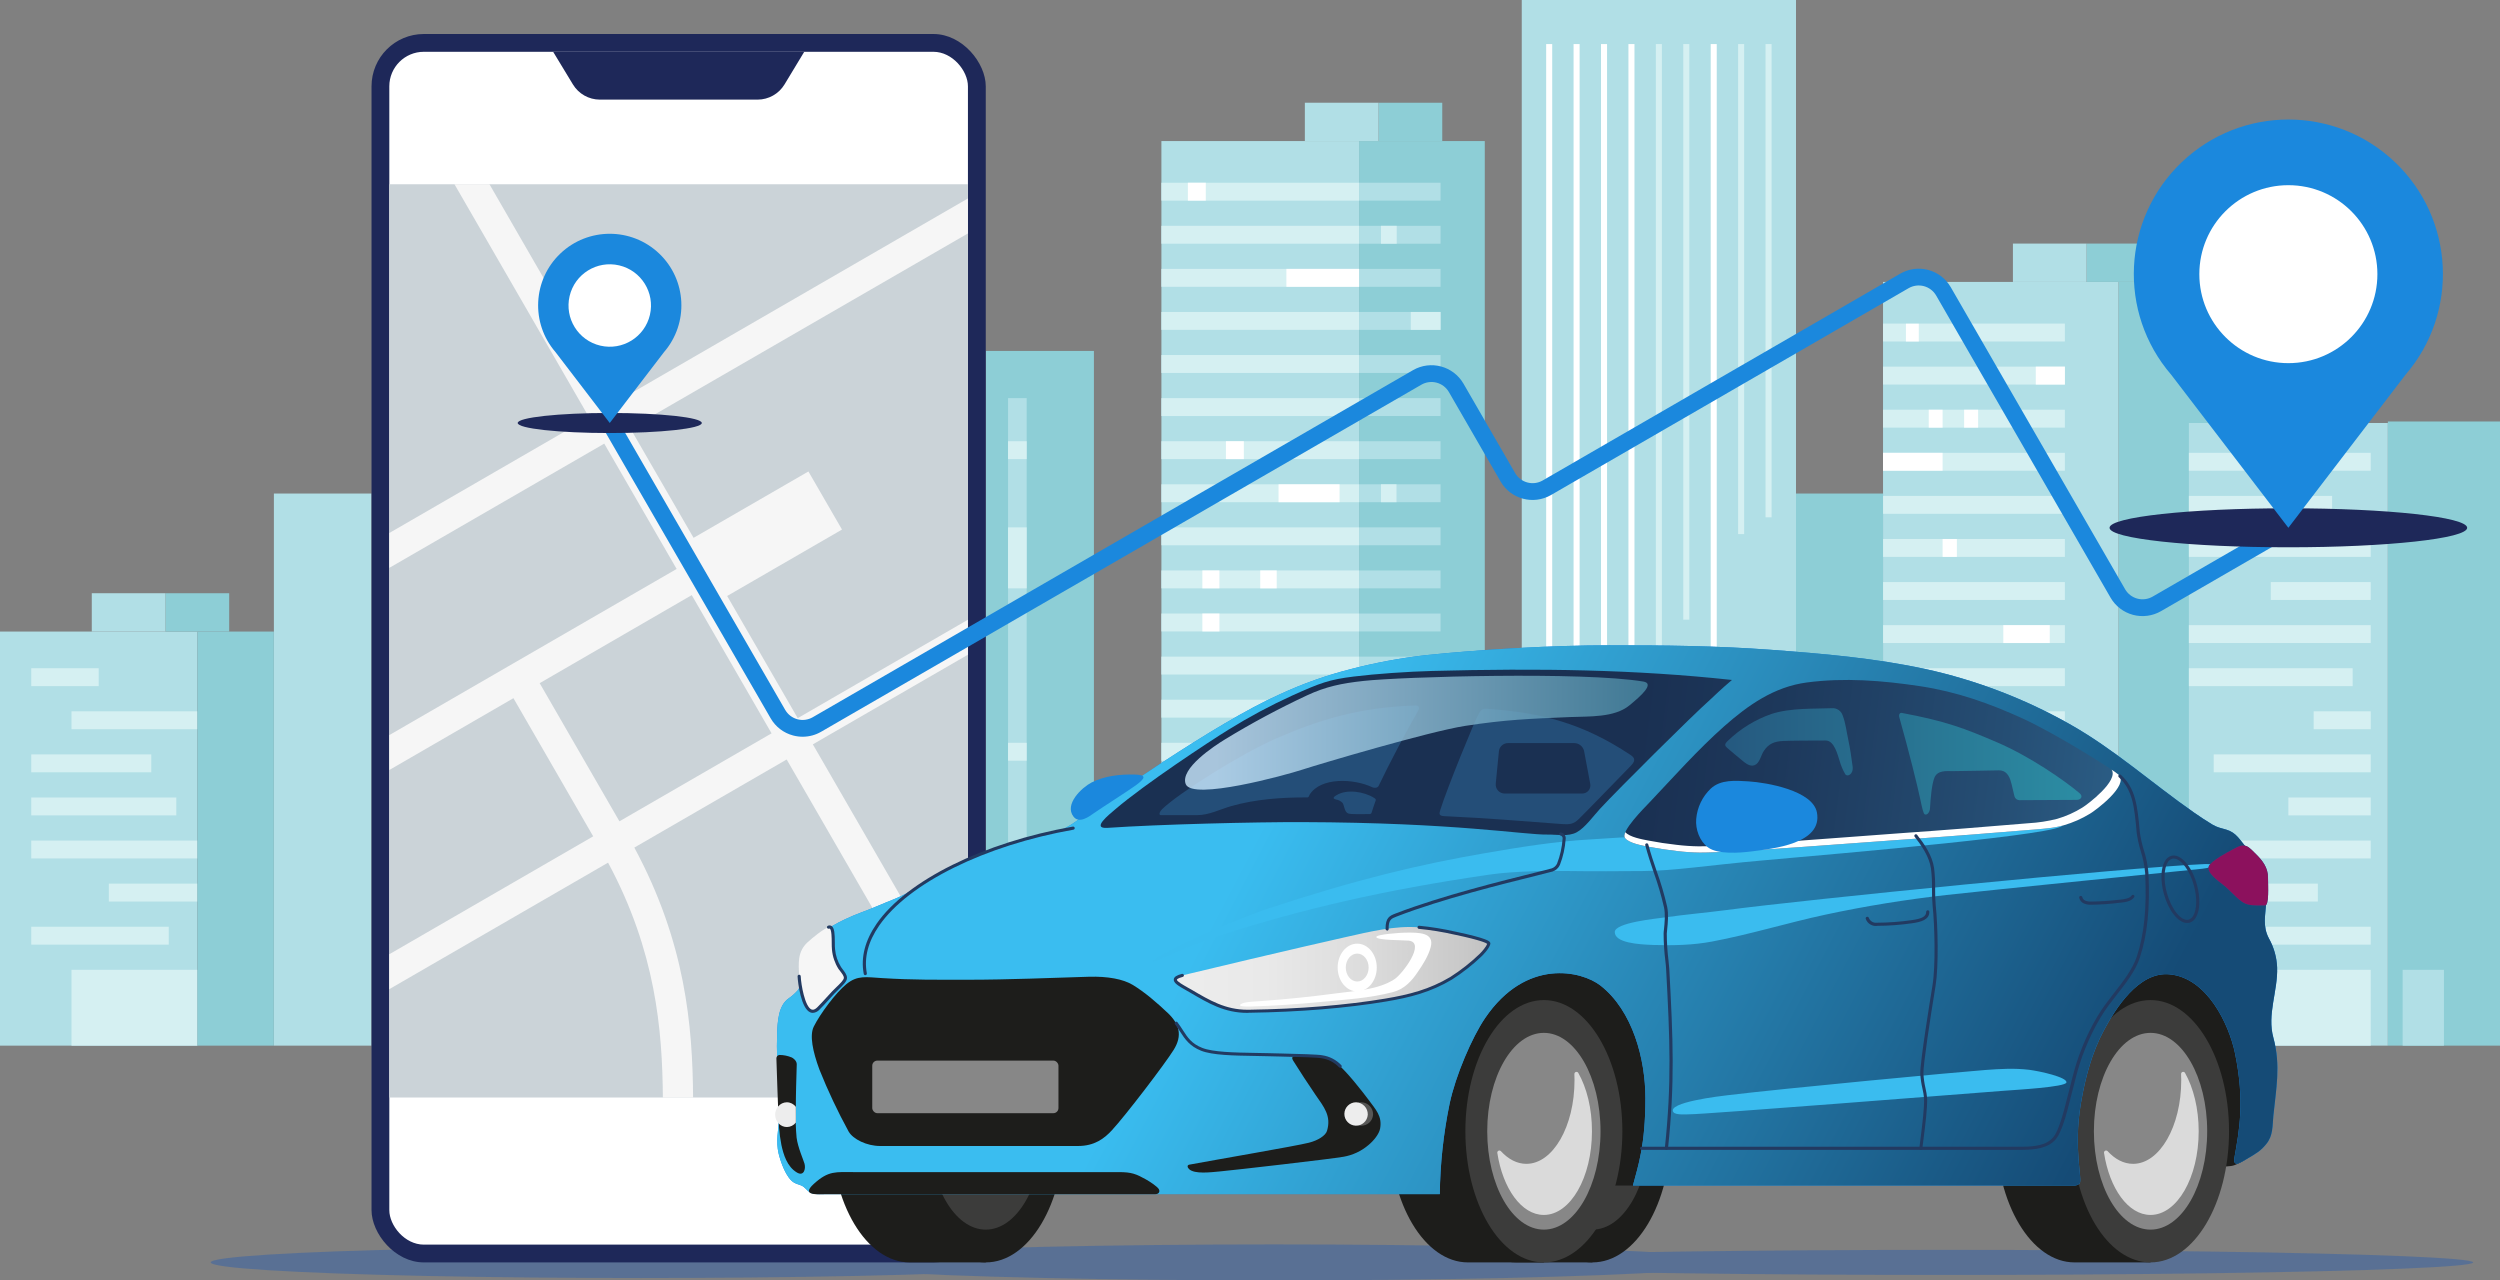 <svg width="781px" height="400px" viewBox="0 0 781 400" version="1.1" xmlns="http://www.w3.org/2000/svg" xmlns:xlink="http://www.w3.org/1999/xlink">
    <rect x="0" y="0" width="781" height="400" fill="#808080" stroke="none"/>
    <title>Images &amp; Text - Car Data</title>
    <defs>
        <linearGradient x1="30.178%" y1="42.636%" x2="94.373%" y2="55.096%" id="linearGradient-1">
            <stop stop-color="#3ABDF0" offset="0%"></stop>
            <stop stop-color="#154B76" offset="100%"></stop>
        </linearGradient>
        <linearGradient x1="172.195%" y1="54.042%" x2="85.101%" y2="51.2%" id="linearGradient-2">
            <stop stop-color="#2E668F" offset="0%"></stop>
            <stop stop-color="#254D73" offset="36%"></stop>
            <stop stop-color="#1D385B" offset="76%"></stop>
            <stop stop-color="#1A3052" offset="100%"></stop>
        </linearGradient>
        <linearGradient x1="-0.004%" y1="50.007%" x2="117.456%" y2="50.007%" id="linearGradient-3">
            <stop stop-color="#EDEDED" offset="0%"></stop>
            <stop stop-color="#E9E9E9" offset="26%"></stop>
            <stop stop-color="#DCDCDC" offset="52%"></stop>
            <stop stop-color="#C8C8C8" offset="79%"></stop>
            <stop stop-color="#B2B2B2" offset="100%"></stop>
        </linearGradient>
        <linearGradient x1="112.869%" y1="53.528%" x2="3.788%" y2="48.802%" id="linearGradient-4">
            <stop stop-color="#2E668F" offset="0%"></stop>
            <stop stop-color="#254D73" offset="36%"></stop>
            <stop stop-color="#1D385B" offset="76%"></stop>
            <stop stop-color="#1A3052" offset="100%"></stop>
        </linearGradient>
        <linearGradient x1="461.017%" y1="49.993%" x2="189.291%" y2="49.993%" id="linearGradient-5">
            <stop stop-color="#30B5BF" offset="0%"></stop>
            <stop stop-color="#244E78" offset="100%"></stop>
        </linearGradient>
        <linearGradient x1="2424.273%" y1="50.201%" x2="752.017%" y2="50.201%" id="linearGradient-6">
            <stop stop-color="#30B5BF" offset="0%"></stop>
            <stop stop-color="#244E78" offset="100%"></stop>
        </linearGradient>
        <linearGradient x1="470.806%" y1="50.01%" x2="108.497%" y2="50.01%" id="linearGradient-7">
            <stop stop-color="#30B5BF" offset="0%"></stop>
            <stop stop-color="#244E78" offset="100%"></stop>
        </linearGradient>
        <linearGradient x1="494.644%" y1="50.005%" x2="-58.422%" y2="50.005%" id="linearGradient-8">
            <stop stop-color="#30B5BF" offset="0%"></stop>
            <stop stop-color="#244E78" offset="100%"></stop>
        </linearGradient>
        <linearGradient x1="250.473%" y1="50.03%" x2="-136.156%" y2="50.03%" id="linearGradient-9">
            <stop stop-color="#30B5BF" offset="0%"></stop>
            <stop stop-color="#244E78" offset="100%"></stop>
        </linearGradient>
        <linearGradient x1="7.463%" y1="50.002%" x2="112.655%" y2="50.002%" id="linearGradient-10">
            <stop stop-color="#CCEAFF" offset="0%"></stop>
            <stop stop-color="#357B97" offset="100%"></stop>
        </linearGradient>
    </defs>
    <g id="Images-&amp;-Text---Car-Data" stroke="none" stroke-width="1" fill="none" fill-rule="evenodd">
        <g id="Asset-1" fill-rule="nonzero">
            <rect id="Rectangle" fill="#B1DFE6" x="0" y="197.3" width="61.657" height="129.358"></rect>
            <rect id="Rectangle" fill="#D5F0F2" x="9.763" y="208.755" width="21.072" height="5.59"></rect>
            <rect id="Rectangle" fill="#D5F0F2" x="22.338" y="222.215" width="39.326" height="5.59"></rect>
            <rect id="Rectangle" fill="#D5F0F2" x="9.763" y="235.675" width="37.496" height="5.59"></rect>
            <rect id="Rectangle" fill="#D5F0F2" x="9.763" y="249.135" width="45.312" height="5.59"></rect>
            <rect id="Rectangle" fill="#D5F0F2" x="9.763" y="262.588" width="51.901" height="5.59"></rect>
            <rect id="Rectangle" fill="#D5F0F2" x="34.002" y="276.048" width="27.655" height="5.59"></rect>
            <rect id="Rectangle" fill="#D5F0F2" x="9.763" y="289.509" width="42.958" height="5.59"></rect>
            <rect id="Rectangle" fill="#D5F0F2" x="22.338" y="302.969" width="39.326" height="23.689"></rect>
            <rect id="Rectangle" fill="#B1DFE6" x="85.562" y="154.181" width="30.507" height="172.477"></rect>
            <rect id="Rectangle" fill="#8DCED6" x="61.657" y="197.3" width="23.898" height="129.358"></rect>
            <rect id="Rectangle" fill="#8DCED6" x="51.665" y="185.328" width="19.932" height="11.979"></rect>
            <rect id="Rectangle" fill="#B1DFE6" transform="translate(40.168, 191.311) rotate(180) translate(-40.168, -191.311)" x="28.671" y="185.321" width="22.994" height="11.979"></rect>
            <rect id="Rectangle" fill="#8DCED6" x="661.797" y="88.073" width="44.027" height="238.585"></rect>
            <rect id="Rectangle" fill="#B1DFE6" x="683.807" y="132.143" width="62.155" height="194.515"></rect>
            <rect id="Rectangle" fill="#8DCED6" transform="translate(763.484, 229.165) rotate(180) translate(-763.484, -229.165)" x="745.969" y="131.671" width="35.031" height="194.987"></rect>
            <rect id="Rectangle" fill="#D5F0F2" x="683.807" y="141.461" width="56.805" height="5.59"></rect>
            <rect id="Rectangle" fill="#D5F0F2" x="683.807" y="154.921" width="44.741" height="5.59"></rect>
            <rect id="Rectangle" fill="#D5F0F2" x="683.807" y="168.381" width="56.805" height="5.59"></rect>
            <rect id="Rectangle" fill="#D5F0F2" x="709.39" y="181.841" width="31.222" height="5.59"></rect>
            <rect id="Rectangle" fill="#D5F0F2" x="683.807" y="195.295" width="56.805" height="5.59"></rect>
            <rect id="Rectangle" fill="#D5F0F2" x="683.807" y="208.755" width="51.167" height="5.59"></rect>
            <rect id="Rectangle" fill="#D5F0F2" x="722.785" y="222.215" width="17.834" height="5.59"></rect>
            <rect id="Rectangle" fill="#D5F0F2" x="691.563" y="235.675" width="49.049" height="5.59"></rect>
            <rect id="Rectangle" fill="#D5F0F2" x="714.885" y="249.135" width="25.728" height="5.59"></rect>
            <rect id="Rectangle" fill="#D5F0F2" x="683.807" y="262.588" width="56.805" height="5.59"></rect>
            <rect id="Rectangle" fill="#D5F0F2" x="683.807" y="276.048" width="40.283" height="5.59"></rect>
            <rect id="Rectangle" fill="#D5F0F2" x="683.807" y="289.509" width="56.805" height="5.59"></rect>
            <rect id="Rectangle" fill="#D5F0F2" x="683.807" y="302.969" width="56.805" height="23.689"></rect>
            <rect id="Rectangle" fill="#B1DFE6" x="750.585" y="302.969" width="12.897" height="23.689"></rect>
            <rect id="Rectangle" fill="#B1DFE6" transform="translate(625.028, 207.366) rotate(180) translate(-625.028, -207.366)" x="588.259" y="88.073" width="73.537" height="238.585"></rect>
            <rect id="Rectangle" fill="#D5F0F2" x="588.259" y="101.088" width="56.805" height="5.59"></rect>
            <rect id="Rectangle" fill="#D5F0F2" x="588.259" y="114.541" width="56.805" height="5.59"></rect>
            <rect id="Rectangle" fill="#D5F0F2" x="588.259" y="128.001" width="56.805" height="5.59"></rect>
            <rect id="Rectangle" fill="#D5F0F2" x="588.259" y="141.461" width="56.805" height="5.59"></rect>
            <rect id="Rectangle" fill="#D5F0F2" x="588.259" y="154.921" width="56.805" height="5.59"></rect>
            <rect id="Rectangle" fill="#D5F0F2" x="588.259" y="168.381" width="56.805" height="5.59"></rect>
            <rect id="Rectangle" fill="#D5F0F2" x="588.259" y="181.841" width="56.805" height="5.59"></rect>
            <rect id="Rectangle" fill="#D5F0F2" x="588.259" y="195.295" width="56.805" height="5.59"></rect>
            <rect id="Rectangle" fill="#D5F0F2" x="588.259" y="208.755" width="56.805" height="5.59"></rect>
            <rect id="Rectangle" fill="#D5F0F2" x="588.259" y="222.215" width="56.805" height="5.59"></rect>
            <rect id="Rectangle" fill="#D5F0F2" x="588.259" y="235.675" width="56.805" height="5.59"></rect>
            <rect id="Rectangle" fill="#D5F0F2" x="588.259" y="249.135" width="56.805" height="5.59"></rect>
            <rect id="Rectangle" fill="#D5F0F2" x="588.259" y="262.588" width="56.805" height="5.59"></rect>
            <rect id="Rectangle" fill="#D5F0F2" x="588.259" y="276.048" width="56.805" height="5.59"></rect>
            <rect id="Rectangle" fill="#D5F0F2" x="588.259" y="289.509" width="56.805" height="5.59"></rect>
            <rect id="Rectangle" fill="#D5F0F2" x="588.259" y="302.969" width="56.805" height="5.59"></rect>
            <rect id="Rectangle" fill="#D5F0F2" x="588.259" y="316.429" width="56.805" height="5.59"></rect>
            <rect id="Rectangle" fill="#FFFFFF" x="588.259" y="141.461" width="18.607" height="5.59"></rect>
            <rect id="Rectangle" fill="#FFFFFF" x="606.867" y="168.381" width="4.458" height="5.59"></rect>
            <rect id="Rectangle" fill="#FFFFFF" x="635.977" y="114.541" width="9.094" height="5.59"></rect>
            <rect id="Rectangle" fill="#FFFFFF" x="613.594" y="128.001" width="4.373" height="5.59"></rect>
            <rect id="Rectangle" fill="#FFFFFF" x="625.835" y="195.295" width="14.509" height="5.59"></rect>
            <rect id="Rectangle" fill="#FFFFFF" x="595.413" y="101.134" width="4.019" height="5.544"></rect>
            <rect id="Rectangle" fill="#FFFFFF" x="602.539" y="128.001" width="4.327" height="5.59"></rect>
            <rect id="Rectangle" fill="#8DCED6" x="424.571" y="44.069" width="39.273" height="282.588"></rect>
            <rect id="Rectangle" fill="#B1DFE6" x="362.822" y="44.069" width="61.749" height="282.588"></rect>
            <rect id="Rectangle" fill="#D5F0F2" x="362.822" y="57.084" width="61.749" height="5.59"></rect>
            <rect id="Rectangle" fill="#D5F0F2" x="362.822" y="70.544" width="61.749" height="5.59"></rect>
            <rect id="Rectangle" fill="#D5F0F2" x="362.822" y="84.004" width="61.749" height="5.59"></rect>
            <rect id="Rectangle" fill="#D5F0F2" x="362.822" y="97.457" width="61.749" height="5.59"></rect>
            <rect id="Rectangle" fill="#D5F0F2" x="362.822" y="110.917" width="61.749" height="5.59"></rect>
            <rect id="Rectangle" fill="#D5F0F2" x="362.822" y="124.377" width="61.749" height="5.59"></rect>
            <rect id="Rectangle" fill="#D5F0F2" x="362.822" y="137.837" width="61.749" height="5.59"></rect>
            <rect id="Rectangle" fill="#D5F0F2" x="362.822" y="151.298" width="61.749" height="5.59"></rect>
            <rect id="Rectangle" fill="#D5F0F2" x="362.822" y="164.751" width="61.749" height="5.59"></rect>
            <rect id="Rectangle" fill="#D5F0F2" x="362.822" y="178.211" width="61.749" height="5.59"></rect>
            <rect id="Rectangle" fill="#D5F0F2" x="362.822" y="191.671" width="61.749" height="5.59"></rect>
            <rect id="Rectangle" fill="#D5F0F2" x="362.822" y="205.131" width="61.749" height="5.59"></rect>
            <rect id="Rectangle" fill="#D5F0F2" x="362.822" y="218.591" width="61.749" height="5.59"></rect>
            <rect id="Rectangle" fill="#D5F0F2" x="362.822" y="232.051" width="61.749" height="5.59"></rect>
            <rect id="Rectangle" fill="#D5F0F2" x="362.822" y="245.505" width="61.749" height="5.59"></rect>
            <rect id="Rectangle" fill="#D5F0F2" x="362.822" y="258.965" width="61.749" height="5.59"></rect>
            <rect id="Rectangle" fill="#D5F0F2" x="362.822" y="272.425" width="61.749" height="5.59"></rect>
            <rect id="Rectangle" fill="#B1DFE6" x="424.571" y="57.084" width="25.459" height="5.59"></rect>
            <rect id="Rectangle" fill="#B1DFE6" x="424.571" y="70.544" width="25.459" height="5.59"></rect>
            <rect id="Rectangle" fill="#B1DFE6" x="424.571" y="84.004" width="25.459" height="5.59"></rect>
            <rect id="Rectangle" fill="#B1DFE6" x="424.571" y="97.457" width="25.459" height="5.59"></rect>
            <rect id="Rectangle" fill="#B1DFE6" x="424.571" y="110.917" width="25.459" height="5.59"></rect>
            <rect id="Rectangle" fill="#B1DFE6" x="424.571" y="124.377" width="25.459" height="5.59"></rect>
            <rect id="Rectangle" fill="#B1DFE6" x="424.571" y="137.837" width="25.459" height="5.59"></rect>
            <rect id="Rectangle" fill="#B1DFE6" x="424.571" y="151.298" width="25.459" height="5.59"></rect>
            <rect id="Rectangle" fill="#B1DFE6" x="424.571" y="164.751" width="25.459" height="5.59"></rect>
            <rect id="Rectangle" fill="#B1DFE6" x="424.571" y="178.211" width="25.459" height="5.59"></rect>
            <rect id="Rectangle" fill="#B1DFE6" x="424.571" y="191.671" width="25.459" height="5.59"></rect>
            <rect id="Rectangle" fill="#B1DFE6" x="424.571" y="205.131" width="25.459" height="5.59"></rect>
            <rect id="Rectangle" fill="#B1DFE6" x="424.571" y="218.591" width="25.459" height="5.59"></rect>
            <rect id="Rectangle" fill="#B1DFE6" x="424.571" y="232.051" width="25.459" height="5.59"></rect>
            <rect id="Rectangle" fill="#B1DFE6" x="424.571" y="245.505" width="25.459" height="5.59"></rect>
            <rect id="Rectangle" fill="#B1DFE6" x="424.571" y="258.965" width="25.459" height="5.59"></rect>
            <rect id="Rectangle" fill="#B1DFE6" x="424.571" y="272.425" width="25.459" height="5.59"></rect>
            <rect id="Rectangle" fill="#FFFFFF" x="371.096" y="57.084" width="5.593" height="5.59"></rect>
            <rect id="Rectangle" fill="#FFFFFF" x="401.866" y="84.004" width="22.705" height="5.59"></rect>
            <rect id="Rectangle" fill="#FFFFFF" x="382.983" y="137.837" width="5.593" height="5.59"></rect>
            <rect id="Rectangle" fill="#FFFFFF" x="399.42" y="151.298" width="19.06" height="5.59"></rect>
            <rect id="Rectangle" fill="#FFFFFF" x="375.62" y="178.211" width="5.33" height="5.59"></rect>
            <rect id="Rectangle" fill="#FFFFFF" x="393.696" y="178.211" width="5.147" height="5.59"></rect>
            <rect id="Rectangle" fill="#FFFFFF" x="375.62" y="191.671" width="5.33" height="5.59"></rect>
            <rect id="Rectangle" fill="#D5F0F2" x="431.416" y="151.298" width="4.852" height="5.59"></rect>
            <rect id="Rectangle" fill="#D5F0F2" x="440.726" y="97.457" width="9.31" height="5.59"></rect>
            <rect id="Rectangle" fill="#D5F0F2" x="431.416" y="70.544" width="4.917" height="5.59"></rect>
            <rect id="Rectangle" fill="#8DCED6" transform="translate(324.844, 218.145) rotate(180) translate(-324.844, -218.145)" x="307.951" y="109.633" width="33.785" height="217.025"></rect>
            <rect id="Rectangle" fill="#B1DFE6" x="314.914" y="124.377" width="5.822" height="202.28"></rect>
            <rect id="Rectangle" fill="#D5F0F2" x="314.914" y="137.837" width="5.822" height="5.59"></rect>
            <rect id="Rectangle" fill="#D5F0F2" x="314.914" y="164.751" width="5.822" height="19.05"></rect>
            <rect id="Rectangle" fill="#D5F0F2" x="314.914" y="232.051" width="5.822" height="5.59"></rect>
            <rect id="Rectangle" fill="#B1DFE6" x="475.396" y="0" width="85.673" height="326.658"></rect>
            <rect id="Rectangle" fill="#FFFFFF" x="483.022" y="13.768" width="1.888" height="312.896"></rect>
            <rect id="Rectangle" fill="#FFFFFF" x="491.584" y="13.768" width="1.888" height="312.896"></rect>
            <rect id="Rectangle" fill="#FFFFFF" x="500.154" y="13.768" width="1.888" height="312.896"></rect>
            <rect id="Rectangle" fill="#FFFFFF" x="508.723" y="13.768" width="1.888" height="312.896"></rect>
            <rect id="Rectangle" fill="#D5F0F2" x="517.286" y="13.768" width="1.888" height="312.896"></rect>
            <rect id="Rectangle" fill="#D5F0F2" x="525.855" y="13.768" width="1.888" height="179.817"></rect>
            <rect id="Rectangle" fill="#FFFFFF" x="534.424" y="13.768" width="1.888" height="312.896"></rect>
            <rect id="Rectangle" fill="#D5F0F2" x="542.987" y="13.768" width="1.888" height="153.08"></rect>
            <rect id="Rectangle" fill="#D5F0F2" x="551.556" y="13.768" width="1.888" height="147.837"></rect>
            <rect id="Rectangle" fill="#8DCED6" transform="translate(574.665, 240.419) rotate(180) translate(-574.665, -240.419)" x="561.07" y="154.181" width="27.19" height="172.477"></rect>
            <rect id="Rectangle" fill="#8DCED6" x="430.629" y="32.097" width="19.932" height="11.979"></rect>
            <rect id="Rectangle" fill="#B1DFE6" transform="translate(419.132, 38.08) rotate(180) translate(-419.132, -38.08)" x="407.635" y="32.09" width="22.994" height="11.979"></rect>
            <rect id="Rectangle" fill="#8DCED6" x="651.831" y="76.094" width="19.932" height="11.979"></rect>
            <rect id="Rectangle" fill="#B1DFE6" transform="translate(640.334, 82.084) rotate(180) translate(-640.334, -82.084)" x="628.837" y="76.094" width="22.994" height="11.979"></rect>
            <ellipse id="Oval" fill="#597094" cx="200.189" cy="394.377" rx="134.368" ry="4.882"></ellipse>
            <ellipse id="Oval" fill="#597094" cx="398.043" cy="394.377" rx="144.072" ry="5.623"></ellipse>
            <ellipse id="Oval" fill="#597094" cx="607.811" cy="394.377" rx="164.797" ry="3.919"></ellipse>
            <rect id="Rectangle" fill="#1E2859" x="116.063" y="10.623" width="191.888" height="383.755" rx="16.343"></rect>
            <rect id="Rectangle" fill="#FFFFFF" x="121.622" y="16.18" width="180.762" height="372.641" rx="10.786"></rect>
            <path d="M212.01,16.18 L172.802,16.18 L178.992,26.389 C180.77,29.32 183.948,31.113 187.377,31.121 L236.689,31.121 C240.118,31.113 243.296,29.32 245.074,26.389 L251.244,16.18 L212.01,16.18 Z" id="Path" fill="#1E2859"></path>
            <rect id="Rectangle" fill="#CBD3D8" x="121.622" y="57.562" width="180.762" height="285.301"></rect>
            <path d="M302.384,61.992 L192.236,125.695 L152.897,57.543 L141.967,57.543 L184.047,130.406 L121.629,166.507 L121.629,177.398 L188.767,138.585 L211.381,177.739 L121.629,229.64 L121.629,240.544 L160.397,218.113 L185.312,261.271 L121.609,298.113 L121.609,309.017 L189.961,269.489 C204.87,297.221 206.916,321.723 207.08,342.883 L216.521,342.883 C216.357,320.498 214.193,294.495 198.163,264.784 L245.756,237.261 L302.384,335.295 L302.384,316.415 L253.932,232.536 L302.384,204.522 L302.384,193.598 L249.211,224.351 L227.162,186.186 L263.039,165.433 L252.549,147.287 L216.672,168.021 L196.937,133.866 L302.384,72.923 L302.384,61.992 Z M241.035,229.096 L193.508,256.579 L168.593,213.421 L216.101,185.911 L241.035,229.096 Z" id="Shape" fill="#F6F6F6"></path>
            <path d="M284.229,312.425 C270.69,312.425 259.708,330.773 259.708,353.401 C259.708,376.029 270.69,394.377 284.229,394.377 L307.951,394.377 L307.951,312.425 L284.229,312.425 Z" id="Path" fill="#1D1D1B"></path>
            <ellipse id="Oval" fill="#1D1D1B" cx="307.951" cy="353.401" rx="24.521" ry="40.976"></ellipse>
            <ellipse id="Oval" fill="#3C3C3B" cx="307.951" cy="353.401" rx="17.696" ry="30.734"></ellipse>
            <path d="M670.576,364.253 C670.576,364.253 691.065,365.039 697.031,364.253 C699.575,363.919 704.361,360.321 704.361,360.321 C704.571,359.056 704.768,357.772 704.932,356.474 C709.03,325.02 698.539,297.772 681.499,295.636 C664.459,293.499 647.314,317.313 643.19,348.781 C642.519,353.91 642.229,359.081 642.324,364.253 L670.576,364.253 Z" id="Path" fill="#1D1D1B"></path>
            <path d="M648.107,312.425 C634.568,312.425 623.586,330.773 623.586,353.401 C623.586,376.029 634.568,394.377 648.107,394.377 L671.828,394.377 L671.828,312.425 L648.107,312.425 Z" id="Path" fill="#1D1D1B"></path>
            <ellipse id="Oval" fill="#3C3C3B" cx="671.828" cy="353.401" rx="24.521" ry="40.976"></ellipse>
            <ellipse id="Oval" fill="#878787" cx="671.828" cy="353.401" rx="17.696" ry="30.734"></ellipse>
            <path d="M473.751,312.425 C460.205,312.425 449.23,330.773 449.23,353.401 C449.23,376.029 460.205,394.377 473.751,394.377 L497.466,394.377 L497.466,312.425 L473.751,312.425 Z" id="Path" fill="#1D1D1B"></path>
            <ellipse id="Oval" fill="#1D1D1B" cx="497.466" cy="353.401" rx="24.521" ry="40.976"></ellipse>
            <ellipse id="Oval" fill="#3C3C3B" cx="497.466" cy="353.401" rx="17.696" ry="30.734"></ellipse>
            <path d="M516.25,370.36 C517.468,366.17 518.36,361.891 518.918,357.562 C522.937,326.684 509.811,299.6 489.591,297.071 C469.371,294.541 450.593,317.647 445.702,348.408 C444.473,355.661 443.852,363.004 443.847,370.36 L516.25,370.36 Z" id="Path" fill="#1D1D1B"></path>
            <path d="M458.592,312.425 C445.047,312.425 434.071,330.773 434.071,353.401 C434.071,376.029 445.047,394.377 458.592,394.377 L482.307,394.377 L482.307,312.425 L458.592,312.425 Z" id="Path" fill="#1D1D1B"></path>
            <ellipse id="Oval" fill="#3C3C3B" cx="482.307" cy="353.401" rx="24.521" ry="40.976"></ellipse>
            <ellipse id="Oval" fill="#878787" cx="482.307" cy="353.401" rx="17.696" ry="30.734"></ellipse>
            <path d="M711.377,302.241 C711.253,299.056 710.374,295.945 708.813,293.165 C706.781,289.325 707.712,285.957 707.981,281.881 C708.282,278.734 708.151,275.562 707.594,272.451 C706.761,268.63 704.204,267.464 701.778,264.751 C699.765,262.497 698.677,260.111 695.536,259.187 C693.819,258.676 692.763,258.532 691.157,257.595 C689.229,256.429 687.341,255.19 685.492,253.899 C672.254,244.679 660.433,233.965 646.245,226.035 C632.303,218.205 617.279,212.477 601.661,209.037 C585.775,205.583 569.429,204.194 553.228,202.995 C536.404,201.743 519.567,201.573 502.743,201.591 C485.205,201.591 462.631,202.857 445.106,204.705 C437.367,205.601 429.7,207.029 422.158,208.978 C414.498,210.913 407.035,213.557 399.866,216.874 C379.541,225.904 344.497,250.708 335.691,256.913 C332.99,258.794 329.955,260.142 326.748,260.885 C313.498,263.657 300.811,268.578 292.53,273.408 C289.612,275.118 286.996,276.815 284.105,278.552 C280.945,280.446 277.902,281.389 274.5,282.877 C271.097,284.364 267.288,285.59 264.095,287.13 C261.186,288.477 258.425,290.119 255.853,292.031 C253.375,293.834 250.608,296.776 250.169,299.862 C249.742,302.726 250.949,306.769 249.297,309.299 C248.434,310.274 247.459,311.142 246.392,311.887 C243.153,314.102 242.917,319.096 242.773,322.857 C242.36,333.637 243.966,343.46 243.429,349.384 C243.094,353.034 242.373,356.704 243.232,360.341 C243.888,363.008 245.592,368.08 248.169,369.515 C249.231,370.105 250.096,370.033 251.119,370.826 C251.939,371.481 252.431,372.294 253.453,372.7 C254.179,372.967 254.95,373.082 255.722,373.041 L449.793,373.041 C449.905,363.572 450.926,354.136 452.842,344.862 C454.691,336.035 459.864,324.069 463.923,318.08 C476.786,299.128 494.141,303.329 499.983,307.877 C510.093,315.786 514.027,330.931 514.027,343.087 C514.027,357.792 511.745,364.194 510.126,370.36 L647.707,370.36 C648.428,370.452 649.152,370.211 649.674,369.705 C650.671,368.545 647.635,359.004 650.074,344.659 C651.431,336.671 653.483,328.879 657.325,321.723 C660.846,315.17 668.012,303.611 677.572,304.364 C689.55,305.308 696.376,320.17 698.205,328.991 C701.339,344.109 699.516,353.296 698.034,361.658 C697.444,365.02 700.303,362.969 702.06,361.959 C704.794,360.38 706.256,359.541 708,357.372 C710.151,354.751 709.882,351.75 710.203,348.512 C711.003,340.452 712.583,332.896 710.203,324.187 C708.184,316.913 711.626,309.581 711.377,302.241 Z" id="Path" fill="#1B88DD"></path>
            <path d="M711.377,302.241 C711.253,299.056 710.374,295.945 708.813,293.165 C706.781,289.325 707.712,285.957 707.981,281.881 C708.282,278.734 708.151,275.562 707.594,272.451 C706.761,268.63 704.204,267.464 701.778,264.751 C699.765,262.497 698.677,260.111 695.536,259.187 C693.819,258.676 692.763,258.532 691.157,257.595 C689.229,256.429 687.341,255.19 685.492,253.899 C672.254,244.679 660.433,233.965 646.245,226.035 C632.303,218.205 617.279,212.477 601.661,209.037 C585.775,205.583 569.429,204.194 553.228,202.995 C536.404,201.743 519.567,201.573 502.743,201.591 C485.205,201.591 462.631,202.857 445.106,204.705 C437.367,205.601 429.7,207.029 422.158,208.978 C414.498,210.913 407.035,213.557 399.866,216.874 C379.541,225.904 344.497,250.708 335.691,256.913 C332.99,258.794 329.955,260.142 326.748,260.885 C313.498,263.657 300.811,268.578 292.53,273.408 C289.612,275.118 286.996,276.815 284.105,278.552 C280.945,280.446 277.902,281.389 274.5,282.877 C271.097,284.364 267.288,285.59 264.095,287.13 C261.186,288.477 258.425,290.119 255.853,292.031 C253.375,293.834 250.608,296.776 250.169,299.862 C249.742,302.726 250.949,306.769 249.297,309.299 C248.434,310.274 247.459,311.142 246.392,311.887 C243.153,314.102 242.917,319.096 242.773,322.857 C242.36,333.637 243.966,343.46 243.429,349.384 C243.094,353.034 242.373,356.704 243.232,360.341 C243.888,363.008 245.592,368.08 248.169,369.515 C249.231,370.105 250.096,370.033 251.119,370.826 C251.939,371.481 252.431,372.294 253.453,372.7 C254.179,372.967 254.95,373.082 255.722,373.041 L449.793,373.041 C449.905,363.572 450.926,354.136 452.842,344.862 C454.691,336.035 459.864,324.069 463.923,318.08 C476.786,299.128 494.141,303.329 499.983,307.877 C510.093,315.786 514.027,330.931 514.027,343.087 C514.027,357.792 511.745,364.194 510.126,370.36 L647.707,370.36 C648.428,370.452 649.152,370.211 649.674,369.705 C650.671,368.545 647.635,359.004 650.074,344.659 C651.431,336.671 653.483,328.879 657.325,321.723 C660.846,315.17 668.012,303.611 677.572,304.364 C689.55,305.308 696.376,320.17 698.205,328.991 C701.339,344.109 699.516,353.296 698.034,361.658 C697.444,365.02 700.303,362.969 702.06,361.959 C704.794,360.38 706.256,359.541 708,357.372 C710.151,354.751 709.882,351.75 710.203,348.512 C711.003,340.452 712.583,332.896 710.203,324.187 C708.184,316.913 711.626,309.581 711.377,302.241 Z" id="Path" fill="url(#linearGradient-1)"></path>
            <path d="M354.39,241.966 C349.906,241.861 345.047,242.379 341.041,244.43 C337.92,246.029 332.374,251.298 335.376,255.131 C337.153,257.398 340.189,255.131 341.736,254.037 C343.703,252.628 353.013,246.704 355.026,245.19 C357.983,242.969 358.114,242.045 354.39,241.966 Z" id="Path" fill="#1B88DD"></path>
            <path d="M541.073,212.418 C510.847,209.142 480.924,208.722 447.361,209.607 C440.031,209.797 429.77,210.498 422.879,211.356 C415.254,212.307 412.494,213.322 403.767,217.254 C396.888,220.385 390.217,223.955 383.796,227.942 C377.784,231.651 357.623,244.928 348.391,252.844 C346.47,254.495 340.753,258.984 345.998,258.624 C362.002,257.516 392.254,256.782 406.862,256.828 C454.875,256.986 476.105,260.839 483.5,260.721 C486.365,260.675 489.893,261.429 492.522,260.026 C495.151,258.624 497.806,254.875 499.885,252.628 C505.504,246.56 528.451,223.716 534.352,218.486 C535.178,217.726 538.037,214.941 541.073,212.418 Z" id="Path" fill="url(#linearGradient-2)"></path>
            <path d="M454.468,291.527 C450.762,290.672 447.004,290.063 443.217,289.705 C435.861,289.096 427.711,291.107 420.565,292.706 C405.741,296.022 372.486,303.919 369.332,304.718 C364.599,305.924 368.677,307.654 371.955,309.607 C377.941,313.139 382.963,316.042 390.071,315.931 C404.259,315.708 419.175,314.718 432.884,312.418 C440.391,311.16 446.653,309.541 453.249,305.642 C456.559,303.528 459.655,301.096 462.493,298.381 C463.274,297.615 464.782,295.937 465.031,294.836 C465.28,293.735 455.609,291.769 454.468,291.527 Z" id="Path" fill="url(#linearGradient-3)"></path>
            <path d="M264.114,305.472 C264.114,304.476 262.973,303.296 262.344,302.398 C261.243,300.651 260.569,298.668 260.377,296.612 C260.134,294.436 260.751,288.919 258.81,289.659 C257.033,290.315 253.86,292.936 252.352,294.305 C249.074,297.3 249.461,300.858 249.644,304.993 C249.769,307.89 251.441,319.227 255.683,315 C257.414,313.27 258.613,311.815 260.377,309.954 C261.806,308.46 264.121,306.684 264.114,305.472 Z" id="Path" fill="#F6F6F6"></path>
            <path d="M357.983,368.447 C354.961,366.756 353.538,366.166 349.538,366.166 L266.848,366.166 C261.098,366.166 258.849,365.649 254.26,369.823 C250.011,373.676 255.571,373.067 258.194,373.067 L360.855,373.067 C361.963,373.067 362.455,372.359 362.042,371.533 C361.629,370.708 359.19,369.122 357.983,368.447 Z" id="Path" fill="#1D1D1B"></path>
            <path d="M364.828,316.468 C361.642,313.44 357.616,309.915 353.767,307.621 C350.843,305.898 346.136,304.954 340.058,305.138 C329.489,305.465 314.409,306.068 302.876,306.068 C292.386,306.068 285.39,306.166 275.529,305.557 C270.566,305.256 267.871,304.62 264.449,307.412 C261.026,310.203 256.194,316.756 254.221,320.708 C252.857,323.447 253.906,328.493 255.991,334.148 C258.649,340.783 261.701,347.254 265.13,353.526 C266.52,355.878 270.723,358.008 274.965,358.008 L336.766,358.008 C341.946,358.008 344.962,355.682 347.349,353.106 C351.682,348.421 363.936,332.346 366.638,328.008 C369.496,323.453 368.408,319.862 364.828,316.468 Z" id="Path" fill="#1D1D1B"></path>
            <rect id="Rectangle" fill="#878787" x="272.493" y="331.33" width="58.169" height="16.429" rx="1.592"></rect>
            <path d="M427.587,343.644 C425.62,341.022 420.748,334.712 417.509,332.071 C414.533,329.64 409.34,329.915 404.6,329.915 C403.59,329.915 403.511,330.603 403.944,331.284 C406.272,334.954 408.481,338.414 410.946,341.992 C413.602,345.845 415.969,348.598 414.552,353.296 C414.107,354.771 411.72,356.278 408.901,356.986 C404.823,358.021 379.974,362.267 371.529,363.84 C370.755,363.984 370.939,364.731 371.476,365.236 C373.214,366.855 378.112,366.225 381.069,365.957 C385.337,365.564 415.752,362.084 419.719,361.37 C422.586,360.874 425.267,359.618 427.482,357.733 C429.186,356.337 430.852,354.227 431.147,352.562 C431.855,348.702 429.79,346.658 427.587,343.644 Z" id="Path" fill="#1D1D1B"></path>
            <path d="M251.342,363.585 C251.001,362.353 249.251,358.473 248.857,355.406 C248.588,352.536 248.507,349.651 248.615,346.769 C248.615,341.566 248.759,337.811 248.903,332.503 C248.936,331.37 247.756,330.537 247.362,330.36 C246.132,329.84 244.81,329.57 243.474,329.567 C242.933,329.632 242.529,330.097 242.543,330.642 C242.543,330.642 243.16,349.875 243.37,352.221 C243.51,354.058 243.758,355.885 244.11,357.693 C244.766,360.682 245.868,364.456 248.956,366.291 C251.113,367.582 251.768,365.19 251.342,363.585 Z" id="Path" fill="#1D1D1B"></path>
            <path d="M428.95,348.211 C428.84,350.2 427.156,351.735 425.164,351.662 C423.172,351.589 421.605,349.936 421.64,347.944 C421.674,345.952 423.299,344.354 425.292,344.351 C427.368,344.408 429.005,346.136 428.95,348.211 Z" id="Path" fill="#575756"></path>
            <path d="M248.621,345.767 C248.621,346.094 248.621,346.422 248.621,346.769 C248.621,348.08 248.621,349.391 248.621,350.701 C247.947,351.567 246.913,352.077 245.815,352.084 C244.879,352.081 243.983,351.706 243.324,351.042 C241.864,349.58 241.761,347.246 243.088,345.662 C243.755,344.84 244.756,344.359 245.815,344.351 C246.918,344.368 247.952,344.89 248.621,345.767 Z" id="Path" fill="#EDEDED"></path>
            <path d="M427.292,348.211 C427.181,350.201 425.496,351.736 423.503,351.662 C421.51,351.588 419.944,349.932 419.981,347.94 C420.018,345.947 421.645,344.351 423.64,344.351 C425.713,344.412 427.347,346.138 427.292,348.211 Z" id="Path" fill="#EDEDED"></path>
            <path d="M687.774,269.987 C663.515,271.101 564.512,280.976 539.315,284.299 C532.969,285.131 526.517,285.675 520.19,286.586 C517.371,286.992 504.455,288.218 504.455,291.173 C504.455,294.515 511.667,295.052 516.63,295.21 C522.865,295.4 528.897,295.256 534.805,294.148 C546.941,291.868 558.251,288.316 570.341,285.721 C582.739,283.067 595.426,281.009 608.001,279.6 C622.576,277.962 680.87,272.149 684.338,271.769 C685.321,271.658 690.967,271.284 691.55,270.459 C691.924,269.803 688.79,269.915 687.774,269.987 Z" id="Path" fill="#3ABCEF"></path>
            <path d="M633.906,334.207 C629.382,333.657 624.864,333.919 620.34,334.253 C611.509,334.908 557.66,339.974 539.578,342.163 C537.729,342.385 520.564,344.351 522.773,347.444 C523.468,348.427 526.963,348.1 528.019,348.1 C531.953,348.145 615.069,341.599 625.52,340.793 C630.109,340.439 645.242,339.6 645.55,338.172 C645.878,336.54 637.289,334.633 633.906,334.207 Z" id="Path" fill="#3ABCEF"></path>
            <path d="M708.525,274.187 C708.525,271.134 706.925,268.945 704.715,266.782 C704.099,266.18 702.808,264.758 701.857,264.358 C700.336,263.702 699.018,264.581 697.694,265.262 C695.884,266.186 690.704,268.965 690.042,270.636 C689.255,272.602 692.868,275.138 694.481,276.402 C696.651,278.106 698.133,280.046 700.303,281.645 C702.08,282.955 703.975,282.877 707.548,282.877 C708.931,282.89 708.525,276.92 708.525,274.187 Z" id="Path" fill="#105B8E"></path>
            <path d="M423.994,294.797 C420.617,294.797 417.883,298.139 417.883,302.261 C417.883,306.383 420.617,309.725 423.994,309.725 C427.37,309.725 430.098,306.383 430.098,302.261 C430.098,298.139 427.364,294.797 423.994,294.797 Z M423.994,306.625 C422.027,306.625 420.42,304.659 420.42,302.261 C420.42,299.862 422.02,297.896 423.994,297.896 C425.967,297.896 427.56,299.862 427.56,302.261 C427.56,304.659 425.961,306.625 423.994,306.625 Z" id="Shape" fill="#FFFFFF"></path>
            <path d="M446.954,295.872 C448.154,291.284 443.362,291.284 438.838,291.363 C437.743,291.363 429.744,291.881 429.954,292.759 C430.203,293.768 438.477,293.696 440.051,293.853 C445.578,294.43 438.084,304.338 435.605,305.917 C430.57,309.194 423.476,309.522 417.68,310.295 C409.76,311.356 401.735,312.182 393.716,312.752 C391.034,312.949 388.556,312.995 387.573,313.742 C386.589,314.489 389.638,314.469 390.589,314.443 C397.84,314.22 405.144,313.729 412.382,313.034 C420.053,312.3 427.849,311.848 435.12,309.941 C438.693,309.004 441.021,306.514 442.988,303.526 C444.529,301.298 446.253,298.571 446.954,295.872 Z" id="Path" fill="#FFFFFF"></path>
            <path d="M644.285,257.7 C643.124,255.668 582.208,257.516 548.134,259.01 C542.81,259.24 502.239,261.94 496.915,262.228 C486.057,262.818 474.662,264.666 463.942,266.52 C444.089,269.948 424.354,274.502 395.021,284.214 C389.526,286.029 363.3,296.737 360.271,300.164 C358.586,302.051 368.31,296.37 380.918,292.3 C406.554,284.03 432.058,278.08 465.077,273.257 C473.725,271.992 485.29,272.031 490.312,272.11 C496.213,272.215 507.458,272.176 513.358,272.11 C523.409,272.025 533.238,270.334 550.73,268.788 C575.927,266.553 645.917,260.544 644.285,257.7 Z" id="Path" fill="#3ABCEF"></path>
            <path d="M661.876,242.045 C660.525,240.701 642.449,229.305 631.985,224.509 C621.52,219.712 611.201,216.068 599.753,214.351 C588.05,212.595 576.248,211.645 564.453,213.204 C554.225,214.554 546.095,220.301 538.548,226.966 C530.248,234.345 522.734,242.837 515.279,250.701 C513.614,252.451 506.271,259.771 507.615,261.743 C508.756,263.414 513.162,264.174 515.05,264.528 C517.994,265.085 520.951,265.537 523.941,265.872 C526.291,266.158 528.654,266.318 531.022,266.35 C541.636,266.396 582.955,263.073 595.19,262.241 C608.755,261.317 622.314,260.236 635.84,259.122 C638.653,258.893 642.036,258.611 644.737,257.811 C647.617,256.972 650.373,255.753 652.932,254.187 C654.637,253.185 665.187,245.341 661.876,242.045 Z" id="Path" fill="url(#linearGradient-4)"></path>
            <path d="M442.149,220.393 C424.584,220.95 412.074,224.895 398.948,230.57 C387.75,235.413 368.198,247.779 363.019,252.805 C362.409,253.394 361.779,254.646 362.671,254.646 L373.994,254.646 C377.698,254.646 381.062,252.857 384.563,251.848 C392.28,249.64 400.397,249.089 408.376,249.109 C408.94,249.109 408.901,248.617 409.124,248.263 C412.599,242.713 422.964,243.191 428.793,245.976 C429.095,246.121 430.308,246.324 430.701,245.485 C433.743,239.037 439.71,227.733 443.073,221.966 C443.375,221.402 443.617,220.347 442.149,220.393 Z" id="Path" fill="url(#linearGradient-5)"></path>
            <path d="M429.239,249.246 C426.19,247.32 420.715,246.389 417.437,248.473 C416.906,248.807 415.91,249.417 417.437,249.784 C418.188,249.903 418.878,250.265 419.404,250.813 C420.014,251.658 419.935,253.657 421.227,254.148 C422.02,254.45 426.544,254.318 427.646,254.312 C427.98,254.312 428.334,254.312 428.478,253.893 C428.708,253.237 429.468,250.78 429.744,250.118 C429.947,249.672 429.534,249.436 429.239,249.246 Z" id="Path" fill="url(#linearGradient-6)"></path>
            <path d="M509.261,235.773 C494.358,225.891 481.527,222.706 465.431,221.494 C463.654,221.356 463.09,221.173 462.041,222.805 C460.841,224.718 451.878,246.756 450.003,252.864 C449.61,254.174 449.348,254.882 451.229,254.967 C464.998,255.623 473.698,256.356 488.064,257.444 C490.286,257.615 491.643,257.444 493.217,255.865 C495.78,253.349 504.455,244.377 509.569,239.122 C511.352,237.307 510.283,236.448 509.261,235.773 Z M494.24,247.903 L470.099,247.903 C469.289,247.914 468.515,247.576 467.973,246.975 C467.432,246.373 467.176,245.567 467.273,244.764 L468.276,234.548 C468.508,233.13 469.751,232.101 471.187,232.136 L491.735,232.136 C493.206,232.127 494.494,233.122 494.856,234.548 L496.771,244.764 C496.956,245.532 496.774,246.342 496.279,246.956 C495.783,247.571 495.03,247.921 494.24,247.903 L494.24,247.903 Z" id="Shape" fill="url(#linearGradient-7)"></path>
            <path d="M578.753,239.391 C578.346,236.553 578.025,233.945 577.409,231.147 C576.877,228.729 576.569,225.839 575.665,223.545 C575.218,222.093 573.831,221.138 572.314,221.239 C567.069,221.468 559.345,221.075 553.346,223.06 C548.292,224.827 543.68,227.666 539.827,231.383 C539.433,231.75 538.673,232.444 539.079,233.087 C539.309,233.396 539.58,233.671 539.886,233.906 C540.601,234.489 544.069,237.49 544.843,238.054 C545.616,238.617 547.157,239.83 548.645,238.748 C549.78,237.923 550.219,235.806 550.999,234.626 C552.507,232.339 554.277,231.625 557.011,231.481 C559.214,231.363 566.63,231.33 570.347,231.33 C573.068,231.33 574.091,235.917 574.674,237.621 C575.082,239.106 575.681,240.531 576.458,241.861 C577.087,242.837 579.113,241.894 578.753,239.391 Z" id="Path" fill="url(#linearGradient-8)"></path>
            <path d="M649.654,247.792 C644.796,243.689 634.056,236.271 623.855,231.894 C613.869,227.615 608.119,225.341 594.147,222.72 C593.492,222.588 593.118,223.224 593.334,224.03 C596.317,234.659 598.986,245.334 599.93,249.83 C600.422,252.195 600.861,254.246 601.313,254.417 C602.133,254.744 602.867,253.598 602.926,252.575 C603.123,249.482 603.438,245.17 604.297,242.988 C605.26,240.531 608.165,240.904 609.975,240.904 C613.541,240.904 622.491,240.655 624.477,240.655 C627.323,240.655 627.998,243.401 628.411,244.934 C628.824,246.468 628.929,247.3 629.31,248.742 C629.487,249.447 630.11,249.949 630.837,249.974 C633.906,249.974 645.261,249.882 648.789,249.882 C649.982,249.882 650.907,248.84 649.654,247.792 Z" id="Path" fill="url(#linearGradient-9)"></path>
            <path d="M661.876,242.045 C661.175,241.467 660.439,240.933 659.673,240.446 C661.921,243.919 652.205,251.258 650.605,252.241 C648.118,253.795 645.428,254.999 642.613,255.819 C639.723,256.548 636.77,257 633.794,257.169 C620.458,258.277 607.122,259.364 593.8,260.288 C581.762,261.127 541.112,264.443 530.667,264.397 C528.34,264.362 526.015,264.202 523.704,263.919 C520.75,263.595 517.823,263.15 514.925,262.582 C513.135,262.241 509.025,261.52 507.759,259.961 C507.431,260.714 507.346,261.343 507.615,261.743 C508.756,263.414 513.162,264.174 515.05,264.528 C517.994,265.085 520.951,265.537 523.941,265.872 C526.291,266.158 528.654,266.318 531.022,266.35 C541.636,266.396 582.955,263.073 595.19,262.241 C608.755,261.317 622.314,260.236 635.84,259.122 C638.653,258.893 642.036,258.611 644.737,257.811 C647.617,256.972 650.373,255.753 652.932,254.187 C654.637,253.185 665.187,245.341 661.876,242.045 Z" id="Path" fill="#FFFFFF"></path>
            <path d="M567.607,253.801 C566.295,246.959 552.002,244.463 546.174,244.096 C542.122,243.847 537.532,243.486 534.451,246.35 C531.813,248.859 530.191,252.251 529.894,255.878 C529.625,259.017 530.917,262.765 533.579,264.725 C536.673,267.012 543.584,266.435 547.17,265.983 C553.825,265.131 569.469,263.611 567.607,253.801 Z" id="Path" fill="#1B88DD"></path>
            <path d="M493.046,335.151 C492.89,334.908 492.592,334.796 492.314,334.876 C492.036,334.957 491.844,335.209 491.84,335.498 C491.866,336.14 491.879,336.796 491.879,337.464 C491.879,351.881 485.146,363.585 476.839,363.585 C473.908,363.585 471.181,362.13 468.866,359.607 C468.667,359.413 468.366,359.366 468.117,359.489 C467.868,359.613 467.724,359.881 467.758,360.157 C469.469,371.298 475.324,379.548 482.287,379.548 C490.594,379.548 497.328,367.851 497.328,353.421 C497.347,346.298 495.715,339.862 493.046,335.151 Z" id="Path" fill="#DADADA"></path>
            <path d="M682.587,335.151 C682.433,334.902 682.132,334.785 681.85,334.866 C681.568,334.947 681.374,335.205 681.374,335.498 C681.374,336.153 681.42,336.809 681.42,337.464 C681.42,351.881 674.687,363.585 666.38,363.585 C663.449,363.585 660.715,362.13 658.401,359.607 C658.201,359.413 657.901,359.366 657.651,359.489 C657.402,359.613 657.258,359.881 657.293,360.157 C659.004,371.298 664.859,379.548 671.828,379.548 C680.135,379.548 686.869,367.851 686.869,353.421 C686.869,346.298 685.236,339.862 682.587,335.151 Z" id="Path" fill="#DADADA"></path>
            <path d="M708.525,274.187 C708.525,271.134 706.925,268.945 704.715,266.782 C704.099,266.18 702.808,264.758 701.857,264.358 C700.336,263.702 699.018,264.581 697.694,265.262 C695.884,266.186 690.704,268.965 690.042,270.636 C689.255,272.602 692.868,275.138 694.481,276.402 C696.651,278.106 698.133,280.046 700.303,281.645 C702.08,282.955 703.975,282.877 707.548,282.877 C708.931,282.89 708.525,276.92 708.525,274.187 Z" id="Path" fill="#8C115D"></path>
            <path d="M270.317,304.646 C270.078,304.646 269.873,304.475 269.831,304.24 C268.868,299.089 270.225,293.82 273.857,288.571 C283.213,275.066 307.295,263.152 335.16,258.224 C335.428,258.175 335.685,258.353 335.734,258.621 C335.783,258.888 335.605,259.145 335.337,259.194 C307.702,264.083 283.889,275.839 274.67,289.135 C271.195,294.155 269.89,299.174 270.802,304.056 C270.827,304.185 270.799,304.318 270.725,304.427 C270.651,304.535 270.537,304.609 270.408,304.633 L270.317,304.646 Z" id="Path" fill="#223A61"></path>
            <path d="M683.25,288.336 C680.502,288.336 677.414,284.515 675.965,279.161 C674.884,275.125 675.008,271.245 676.293,269.043 C676.72,268.224 677.46,267.612 678.345,267.346 C681.25,266.592 684.764,270.623 686.344,276.468 C687.426,280.505 687.302,284.377 686.016,286.586 C685.59,287.404 684.849,288.014 683.964,288.277 C683.729,288.325 683.489,288.345 683.25,288.336 Z M679.073,268.204 C678.91,268.204 678.747,268.224 678.588,268.263 C677.957,268.463 677.434,268.91 677.139,269.502 C675.998,271.468 675.906,275.138 676.916,278.873 C678.299,284.03 681.414,287.89 683.722,287.294 C684.352,287.097 684.876,286.652 685.171,286.062 C686.311,284.096 686.403,280.419 685.394,276.691 C684.102,271.894 681.309,268.218 679.073,268.218 L679.073,268.204 Z" id="Shape" fill="#223A61"></path>
            <path d="M586.207,289.273 C584.735,289.36 583.379,288.474 582.87,287.09 C582.817,286.966 582.818,286.825 582.873,286.7 C582.927,286.576 583.031,286.48 583.159,286.435 C583.283,286.38 583.425,286.38 583.55,286.435 C583.675,286.49 583.771,286.594 583.814,286.723 C584.195,287.754 585.234,288.389 586.325,288.257 C589.976,288.242 593.622,287.973 597.235,287.451 C600.514,286.992 601.746,286.271 601.746,284.869 C601.746,284.598 601.966,284.377 602.238,284.377 C602.509,284.377 602.73,284.598 602.73,284.869 C602.73,287.326 600.153,288.028 597.366,288.421 C593.719,288.951 590.038,289.223 586.352,289.233 L586.207,289.273 Z" id="Path" fill="#223A61"></path>
            <path d="M653.319,282.647 L653.064,282.647 C652.338,282.658 651.618,282.512 650.952,282.221 C650.226,281.881 649.701,281.218 649.536,280.433 C649.51,280.178 649.68,279.945 649.93,279.893 C650.18,279.841 650.429,279.986 650.507,280.229 C650.608,280.71 650.928,281.115 651.372,281.324 C651.905,281.555 652.483,281.667 653.064,281.651 C656.104,281.625 659.14,281.429 662.157,281.062 L662.223,281.062 C663.652,280.904 665.272,280.734 665.934,279.751 C666.081,279.538 666.367,279.475 666.59,279.607 C666.8,279.755 666.862,280.039 666.734,280.262 C665.816,281.638 663.869,281.848 662.302,282.018 L662.236,282.018 C659.278,282.391 656.301,282.601 653.319,282.647 Z" id="Path" fill="#223A61"></path>
            <path d="M433.343,290.688 C433.215,290.69 433.09,290.64 432.998,290.551 C432.906,290.461 432.853,290.338 432.852,290.21 C432.799,286.592 434.209,286.055 435.986,285.374 L436.176,285.301 C450.147,279.908 469.364,275.144 479.691,272.582 C481.92,272.031 483.671,271.592 484.792,271.271 C485.502,271.015 486.085,270.494 486.418,269.817 C487.389,267.318 487.975,264.686 488.155,262.012 C488.199,261.781 488.146,261.542 488.008,261.351 C487.87,261.16 487.661,261.034 487.428,261.003 C487.26,260.955 487.131,260.821 487.089,260.652 C487.047,260.483 487.098,260.304 487.223,260.183 C487.349,260.062 487.529,260.018 487.696,260.066 C488.639,260.269 489.259,261.171 489.113,262.123 C488.926,264.892 488.318,267.617 487.31,270.203 C486.874,271.183 486.042,271.931 485.021,272.261 C483.894,272.562 482.13,273.001 479.901,273.571 C469.601,276.127 450.397,280.885 436.503,286.252 L436.307,286.324 C434.615,286.979 433.763,287.3 433.809,290.256 C433.809,290.524 433.593,290.743 433.324,290.747 L433.343,290.688 Z" id="Path" fill="#223A61"></path>
            <path d="M389.677,316.422 C382.55,316.422 377.521,313.453 371.712,310.033 C371.299,309.784 370.873,309.548 370.454,309.312 C368.264,308.073 366.52,307.097 366.69,305.917 C366.789,305.183 367.569,304.666 369.214,304.246 C369.389,304.189 369.581,304.233 369.712,304.362 C369.844,304.49 369.892,304.681 369.839,304.857 C369.785,305.032 369.638,305.164 369.457,305.197 C367.739,305.629 367.667,306.035 367.667,306.048 C367.595,306.566 369.634,307.706 370.945,308.453 C371.372,308.696 371.804,308.938 372.257,309.187 C377.941,312.536 382.865,315.446 389.73,315.446 L390.116,315.446 C406.101,315.197 420.486,314.017 432.852,311.946 C440.293,310.695 446.568,309.076 453.045,305.223 C456.336,303.129 459.41,300.714 462.224,298.014 C463.031,297.221 464.29,295.767 464.591,294.849 C464.27,294.587 462.67,293.742 454.691,292.045 L454.429,291.992 C450.742,291.143 447.003,290.537 443.237,290.177 C442.983,290.135 442.805,289.905 442.827,289.649 C442.849,289.393 443.065,289.198 443.322,289.2 C447.128,289.565 450.906,290.178 454.632,291.035 L454.894,291.088 C464.729,293.172 465.267,294.05 465.476,294.364 C465.592,294.523 465.631,294.725 465.581,294.915 C465.247,296.383 463.142,298.467 462.906,298.696 C460.041,301.438 456.914,303.894 453.57,306.029 C446.961,309.961 440.582,311.606 433.035,312.87 C420.617,314.954 406.154,316.147 390.149,316.389 L389.677,316.422 Z" id="Path" fill="#223A61"></path>
            <path d="M631.755,359.214 L512.906,359.214 C512.718,359.235 512.534,359.147 512.433,358.987 C512.332,358.827 512.332,358.624 512.433,358.463 C512.534,358.303 512.718,358.215 512.906,358.237 L631.755,358.237 C640.803,358.237 641.957,355.164 643.294,351.606 L643.419,351.284 C644.337,348.86 645.353,344.803 646.337,340.878 C647.104,337.805 647.904,334.626 648.638,332.28 C650.782,325.485 654.204,318.519 657.817,313.637 C658.597,312.575 659.437,311.501 660.322,310.36 C663.233,306.645 666.222,302.798 667.534,298.866 C669.861,291.73 670.674,283.702 670.156,272.824 C669.952,270.471 669.485,268.148 668.766,265.898 C668.152,263.902 667.714,261.856 667.455,259.784 L667.455,259.594 C666.767,252.143 666.268,246.756 661.889,242.772 C661.715,242.585 661.713,242.298 661.884,242.109 C662.054,241.92 662.341,241.892 662.544,242.045 C667.206,246.291 667.724,251.828 668.445,259.502 L668.445,259.692 C668.708,261.708 669.146,263.697 669.756,265.636 C670.501,267.955 670.979,270.351 671.179,272.779 C671.691,283.781 670.858,291.92 668.491,299.174 C667.18,303.263 664.092,307.182 661.128,310.97 C660.25,312.09 659.41,313.159 658.637,314.214 C655.109,319.01 651.746,325.872 649.635,332.562 C648.907,334.882 648.113,338.041 647.346,341.081 C646.356,345.013 645.334,349.115 644.396,351.599 L644.271,351.92 C642.809,355.688 641.478,359.214 631.755,359.214 Z" id="Path" fill="#223A61"></path>
            <path d="M600.087,359.214 L600.035,359.214 C599.765,359.183 599.571,358.939 599.602,358.67 C599.707,357.752 599.845,356.664 599.996,355.485 C600.52,351.37 601.169,346.252 601.077,343.113 C600.988,342.133 600.828,341.16 600.599,340.203 C600.23,338.651 599.993,337.07 599.891,335.478 C599.812,331.743 603.057,311.822 603.707,307.864 C604.703,301.802 604.402,289.109 603.752,283.028 C603.591,281.243 603.525,279.452 603.556,277.661 C603.599,275.537 603.489,273.412 603.228,271.304 C602.697,267.582 600.218,264.043 598.12,261.383 C597.976,261.169 598.023,260.88 598.226,260.721 C598.43,260.562 598.721,260.588 598.894,260.78 C601.064,263.539 603.641,267.208 604.205,271.166 C604.469,273.321 604.578,275.491 604.533,277.661 C604.509,279.41 604.575,281.16 604.729,282.903 C605.385,289.03 605.68,301.855 604.67,308.001 C602.88,318.886 600.815,332.602 600.874,335.433 C600.962,336.964 601.181,338.486 601.53,339.98 C601.773,340.991 601.942,342.018 602.035,343.054 C602.126,346.278 601.471,351.435 600.94,355.583 C600.789,356.756 600.651,357.844 600.546,358.755 C600.533,359.003 600.335,359.201 600.087,359.214 L600.087,359.214 Z" id="Path" fill="#223A61"></path>
            <path d="M520.584,359.214 L520.531,359.214 C520.262,359.186 520.065,358.946 520.092,358.676 C522.256,338.283 521.685,324.797 520.492,302.726 C520.492,302.189 520.367,301.225 520.249,300.105 C519.897,297.279 519.718,294.434 519.712,291.586 C519.712,291.225 519.777,290.754 519.836,290.21 C520.02,288.401 520.302,285.675 519.836,283.473 C518.979,279.742 517.898,276.065 516.597,272.464 C515.673,269.725 514.716,266.894 513.975,264.056 C513.941,263.931 513.958,263.798 514.024,263.686 C514.089,263.574 514.197,263.492 514.322,263.46 C514.586,263.393 514.855,263.551 514.925,263.814 C515.653,266.612 516.61,269.423 517.548,272.149 C518.866,275.793 519.961,279.513 520.826,283.29 C521.311,285.642 521.023,288.467 520.826,290.334 C520.767,290.865 520.721,291.324 520.708,291.645 C520.713,294.451 520.89,297.255 521.239,300.039 C521.364,301.219 521.456,302.149 521.488,302.706 C522.682,324.83 523.252,338.342 521.082,358.814 C521.037,359.052 520.825,359.221 520.584,359.214 L520.584,359.214 Z" id="Path" fill="#223A61"></path>
            <path d="M418.65,333.552 C418.52,333.552 418.395,333.5 418.303,333.408 C416.86,331.882 414.941,330.892 412.861,330.603 C411.55,330.341 405.865,330.203 400.404,330.072 L396.155,329.967 C394.752,329.928 393.316,329.902 391.874,329.875 C385.435,329.771 378.761,329.659 375.214,328.244 C371.667,326.828 370.185,324.633 368.703,322.346 C368.198,321.566 367.68,320.76 367.051,319.934 C366.902,319.719 366.949,319.425 367.157,319.266 C367.365,319.107 367.662,319.139 367.831,319.338 C368.487,320.197 369.011,321.022 369.529,321.815 C370.985,324.083 372.244,326.042 375.574,327.359 C378.905,328.676 385.54,328.82 391.893,328.925 C393.336,328.925 394.778,328.971 396.181,329.01 L400.43,329.115 C406.199,329.26 411.654,329.391 413.064,329.666 C415.336,329.996 417.431,331.081 419.011,332.746 C419.104,332.836 419.157,332.96 419.157,333.09 C419.157,333.22 419.104,333.344 419.011,333.434 C418.913,333.523 418.782,333.566 418.65,333.552 L418.65,333.552 Z" id="Path" fill="#223A61"></path>
            <path d="M253.919,316.429 C253.665,316.426 253.414,316.377 253.178,316.284 C250.234,315.138 249.244,306.972 249.165,305.013 C249.154,304.744 249.362,304.516 249.631,304.502 C249.761,304.495 249.888,304.54 249.984,304.628 C250.08,304.715 250.137,304.837 250.142,304.967 C250.26,307.588 251.454,314.554 253.532,315.367 C253.729,315.446 254.319,315.675 255.348,314.653 C256.378,313.63 257.217,312.687 258.102,311.717 C258.705,311.062 259.321,310.367 260.036,309.62 C260.403,309.227 260.843,308.807 261.262,308.408 C262.318,307.398 263.629,306.14 263.622,305.478 C263.616,304.817 262.967,304.024 262.442,303.342 C262.259,303.113 262.088,302.89 261.937,302.687 C260.794,300.87 260.097,298.809 259.905,296.671 C259.839,296.094 259.833,295.308 259.826,294.476 C259.826,292.988 259.794,290.491 259.243,290.111 C259.243,290.111 259.164,290.066 259,290.111 C258.837,290.173 258.654,290.144 258.519,290.034 C258.384,289.924 258.317,289.751 258.345,289.579 C258.373,289.407 258.49,289.263 258.653,289.201 C259.023,289.03 259.455,289.065 259.794,289.292 C260.705,289.908 260.784,291.737 260.803,294.456 C260.803,295.262 260.803,296.022 260.875,296.547 C261.049,298.523 261.689,300.429 262.744,302.11 C262.882,302.307 263.046,302.516 263.216,302.765 C263.872,303.611 264.606,304.561 264.606,305.498 C264.606,306.579 263.295,307.824 261.937,309.142 C261.511,309.554 261.098,309.941 260.744,310.321 C260.043,311.062 259.433,311.743 258.83,312.405 C257.931,313.394 257.086,314.332 256.037,315.374 C255.5,315.993 254.737,316.373 253.919,316.429 Z" id="Path" fill="#223A61"></path>
            <path d="M513.372,212.916 C494.535,209.771 437.926,211.409 426,212.72 C419.103,213.473 414.198,214.482 408.252,217.261 C399.511,221.348 391.003,225.913 382.767,230.937 C379.338,233.021 368.539,240.111 370.421,244.961 C372.44,250.144 401.466,242.202 406.921,240.413 C412.028,238.748 446.358,228.539 457.694,226.769 C470.4,224.803 477.731,224.554 490.476,224.01 C496.377,223.761 504.31,224.227 508.992,220.387 C512.624,217.412 517.037,213.532 513.372,212.916 Z" id="Path" fill="url(#linearGradient-10)" opacity="0.8"></path>
            <path d="M250.765,230.157 C249.752,230.157 248.742,230.024 247.762,229.764 C244.798,228.981 242.271,227.043 240.747,224.384 L188.217,133.453 L192.76,130.832 L245.291,221.763 C246.126,223.21 247.503,224.266 249.118,224.698 C250.733,225.129 252.453,224.901 253.899,224.063 L441.414,115.642 C446.939,112.456 454.001,114.345 457.196,119.862 L473.344,147.818 C475.084,150.798 478.9,151.823 481.9,150.118 L593.636,85.491 C596.287,83.956 599.44,83.539 602.399,84.33 C605.359,85.122 607.881,87.058 609.411,89.712 L663.882,184.076 C664.717,185.523 666.094,186.579 667.709,187.011 C669.324,187.442 671.044,187.214 672.49,186.376 L713.56,162.628 L716.183,167.169 L675.113,190.917 C672.461,192.451 669.307,192.868 666.347,192.076 C663.387,191.285 660.863,189.35 659.332,186.697 L604.86,92.333 C604.025,90.886 602.649,89.83 601.034,89.397 C599.42,88.964 597.699,89.191 596.252,90.026 L484.523,154.653 C479.012,157.82 471.976,155.936 468.788,150.439 L452.639,122.484 C451.804,121.036 450.427,119.98 448.812,119.549 C447.197,119.117 445.477,119.346 444.03,120.183 L256.515,228.604 C254.768,229.617 252.785,230.153 250.765,230.157 Z" id="Path" fill="#1B88DD"></path>
            <path d="M219.242,132.143 C219.242,133.879 206.365,135.282 190.485,135.282 C174.605,135.282 161.728,133.879 161.728,132.143 C161.728,130.406 174.605,129.01 190.485,129.01 C206.365,129.01 219.242,130.406 219.242,132.143 Z" id="Path" fill="#1E2859"></path>
            <path d="M207.427,110.013 C215.225,100.984 214.563,87.428 205.92,79.202 C197.278,70.976 183.698,70.976 175.056,79.202 C166.414,87.428 165.751,100.984 173.55,110.013 L190.485,132.143 L207.427,110.013 Z" id="Path" fill="#1B88DD"></path>
            <ellipse id="Oval" fill="#FFFFFF" transform="translate(190.488, 95.442) rotate(-76.83) translate(-190.488, -95.442)" cx="190.488" cy="95.442" rx="12.877" ry="12.883"></ellipse>
            <ellipse id="Oval" fill="#1E2859" cx="714.885" cy="164.882" rx="55.861" ry="6.094"></ellipse>
            <path d="M751.45,117.11 C768.26,97.625 766.819,68.385 748.175,50.645 C729.53,32.905 700.239,32.905 681.595,50.645 C662.95,68.385 661.509,97.625 678.319,117.11 L714.885,164.882 L751.45,117.11 Z" id="Path" fill="#1B88DD"></path>
            <ellipse id="Oval" fill="#FFFFFF" cx="714.885" cy="85.649" rx="27.813" ry="27.798"></ellipse>
        </g>
    </g>
</svg>